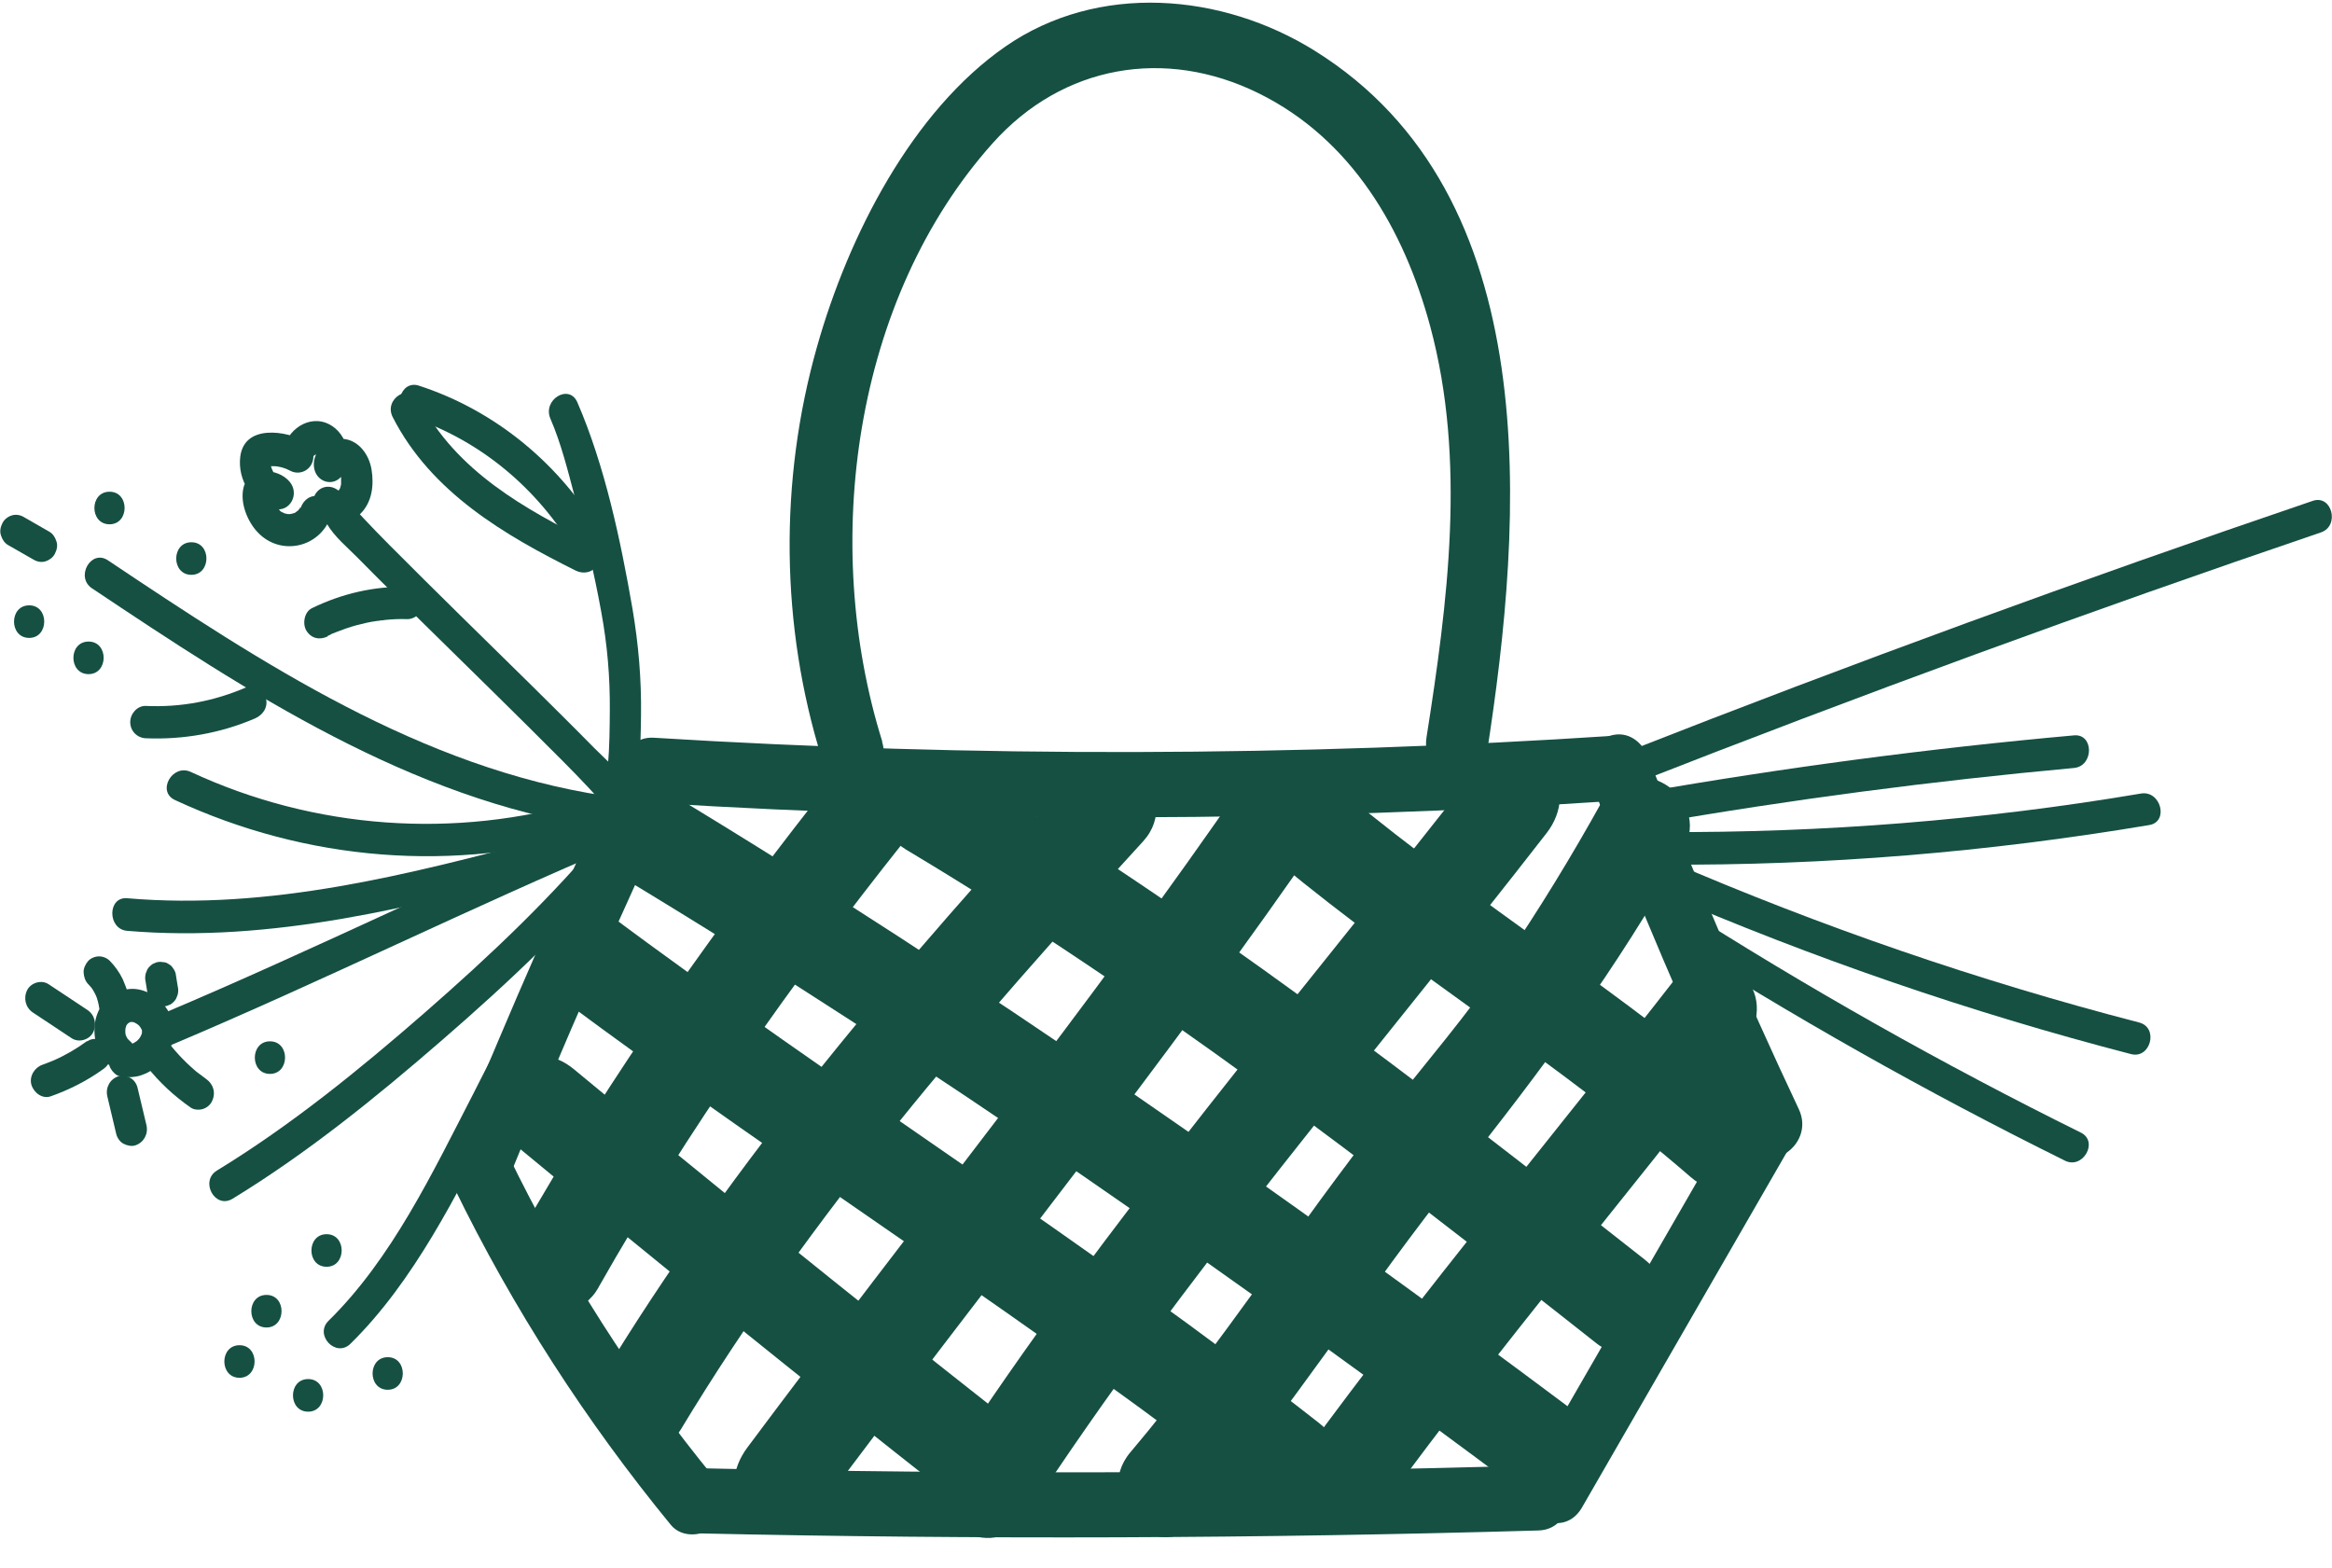 <svg width="58" height="39" viewBox="0 0 58 39" fill="none" xmlns="http://www.w3.org/2000/svg">
<path d="M15.254 20.203C11.493 21.791 7.832 23.612 4.071 25.2C3.612 25.394 3.817 26.179 4.276 25.984C8.037 24.396 11.698 22.575 15.459 20.987C15.918 20.792 15.713 20.008 15.254 20.203Z" fill="#155043"/>
<path d="M13.566 20.851C10.165 21.752 6.703 22.646 3.165 22.341C2.669 22.296 2.669 23.113 3.165 23.152C6.771 23.456 10.308 22.549 13.771 21.628C14.255 21.499 14.05 20.721 13.566 20.844V20.851Z" fill="#155043"/>
<path d="M14.559 19.917C11.32 20.877 7.82 20.63 4.742 19.198C4.288 18.99 3.891 19.684 4.351 19.898C7.627 21.421 11.313 21.719 14.764 20.695C15.242 20.552 15.037 19.768 14.559 19.911V19.917Z" fill="#155043"/>
<path d="M2.998 26.775C3.14 26.794 3.246 26.801 3.388 26.775C3.475 26.762 3.55 26.73 3.631 26.697C3.798 26.619 3.959 26.509 4.071 26.354C4.214 26.159 4.301 25.952 4.319 25.706C4.332 25.511 4.276 25.297 4.177 25.135C3.978 24.811 3.612 24.571 3.233 24.597C3.01 24.617 2.811 24.694 2.65 24.856C2.52 24.98 2.427 25.161 2.383 25.336C2.29 25.732 2.389 26.211 2.7 26.477C2.78 26.548 2.861 26.594 2.973 26.594C3.066 26.594 3.184 26.548 3.246 26.477C3.376 26.328 3.413 26.049 3.246 25.907C3.209 25.874 3.171 25.835 3.14 25.796L3.202 25.881C3.171 25.835 3.146 25.79 3.122 25.738L3.159 25.835C3.134 25.77 3.115 25.712 3.109 25.641L3.122 25.751C3.115 25.68 3.115 25.608 3.122 25.537L3.109 25.647C3.115 25.589 3.134 25.531 3.153 25.472L3.115 25.569C3.134 25.518 3.159 25.472 3.196 25.427L3.134 25.511C3.159 25.479 3.19 25.446 3.227 25.414L3.146 25.479C3.184 25.453 3.221 25.427 3.264 25.407L3.171 25.446C3.215 25.427 3.258 25.414 3.302 25.407L3.196 25.42C3.246 25.42 3.295 25.42 3.345 25.42L3.24 25.407C3.295 25.414 3.351 25.433 3.401 25.453L3.308 25.414C3.364 25.44 3.42 25.472 3.469 25.511L3.388 25.446C3.438 25.485 3.482 25.531 3.519 25.582L3.457 25.498C3.488 25.544 3.519 25.595 3.544 25.647L3.506 25.55C3.525 25.595 3.537 25.641 3.544 25.686L3.531 25.576C3.531 25.628 3.531 25.68 3.531 25.732L3.544 25.621C3.537 25.68 3.519 25.732 3.5 25.79L3.537 25.693C3.513 25.751 3.482 25.809 3.444 25.861L3.506 25.777C3.463 25.835 3.42 25.881 3.364 25.926L3.444 25.861C3.388 25.907 3.333 25.939 3.271 25.971L3.364 25.932C3.302 25.958 3.233 25.978 3.171 25.991L3.277 25.978C3.221 25.984 3.165 25.984 3.109 25.978L3.215 25.991H3.196C3.091 25.971 2.998 25.971 2.898 26.03C2.818 26.081 2.743 26.172 2.718 26.27C2.693 26.373 2.7 26.49 2.755 26.581C2.805 26.665 2.892 26.756 2.985 26.769L2.998 26.775Z" fill="#155043"/>
<path d="M2.166 25.893C1.899 26.088 1.62 26.25 1.322 26.38L1.415 26.341C1.297 26.393 1.173 26.438 1.055 26.483C0.863 26.548 0.72 26.769 0.782 26.983C0.844 27.183 1.055 27.339 1.26 27.268C1.719 27.106 2.16 26.885 2.563 26.594C2.65 26.535 2.712 26.457 2.743 26.354C2.768 26.256 2.756 26.127 2.706 26.043C2.601 25.868 2.352 25.77 2.172 25.9L2.166 25.893Z" fill="#155043"/>
<path d="M2.669 27.268L2.892 28.208C2.917 28.305 2.985 28.402 3.072 28.447C3.159 28.493 3.277 28.519 3.37 28.486C3.575 28.415 3.692 28.208 3.643 27.987L3.419 27.047C3.395 26.95 3.326 26.853 3.239 26.808C3.153 26.762 3.035 26.736 2.942 26.769C2.737 26.84 2.619 27.047 2.669 27.268Z" fill="#155043"/>
<path d="M3.649 26.522C3.959 26.918 4.332 27.261 4.741 27.546C4.822 27.605 4.946 27.611 5.039 27.585C5.132 27.559 5.225 27.488 5.269 27.397C5.374 27.19 5.312 26.97 5.132 26.84C5.045 26.775 4.958 26.71 4.872 26.645L4.952 26.71C4.673 26.483 4.425 26.231 4.201 25.945C4.139 25.868 4.015 25.829 3.928 25.829C3.835 25.829 3.717 25.874 3.655 25.945C3.593 26.017 3.537 26.127 3.543 26.231C3.543 26.341 3.587 26.431 3.655 26.516L3.649 26.522Z" fill="#155043"/>
<path d="M2.178 25.122L1.21 24.48C1.037 24.364 0.776 24.435 0.677 24.623C0.577 24.824 0.633 25.057 0.813 25.18L1.781 25.822C1.955 25.939 2.216 25.868 2.315 25.68C2.414 25.479 2.358 25.245 2.178 25.122Z" fill="#155043"/>
<path d="M3.228 24.993C3.215 24.882 3.203 24.772 3.172 24.669C3.141 24.565 3.097 24.461 3.054 24.357C2.973 24.189 2.862 24.033 2.737 23.904C2.669 23.832 2.564 23.787 2.464 23.787C2.365 23.787 2.253 23.832 2.191 23.904C2.129 23.975 2.073 24.085 2.08 24.189C2.086 24.293 2.117 24.396 2.191 24.474C2.235 24.519 2.272 24.565 2.309 24.61L2.247 24.526C2.315 24.617 2.371 24.72 2.415 24.831L2.377 24.733C2.421 24.843 2.452 24.96 2.471 25.083L2.458 24.973V24.986C2.458 25.044 2.471 25.096 2.495 25.142C2.514 25.194 2.539 25.232 2.576 25.271C2.644 25.343 2.756 25.394 2.849 25.388C2.942 25.381 3.054 25.349 3.122 25.271C3.184 25.2 3.246 25.09 3.234 24.986L3.228 24.993Z" fill="#155043"/>
<path d="M4.419 24.526L4.369 24.215C4.357 24.163 4.332 24.117 4.301 24.079C4.276 24.033 4.239 24.001 4.189 23.975C4.146 23.942 4.096 23.93 4.046 23.93C3.997 23.917 3.941 23.923 3.891 23.936L3.798 23.975C3.742 24.014 3.693 24.059 3.662 24.117L3.624 24.215C3.606 24.286 3.606 24.357 3.624 24.429L3.674 24.74C3.686 24.792 3.711 24.837 3.742 24.876C3.767 24.921 3.804 24.954 3.854 24.98C3.897 25.012 3.947 25.025 3.997 25.025C4.046 25.038 4.102 25.031 4.152 25.018L4.245 24.98C4.301 24.941 4.35 24.895 4.381 24.837L4.419 24.74C4.437 24.669 4.437 24.597 4.419 24.526Z" fill="#155043"/>
<path d="M6.715 26.71C7.211 26.71 7.218 25.9 6.715 25.9C6.212 25.9 6.212 26.71 6.715 26.71Z" fill="#155043"/>
<path d="M15.055 19.794C10.475 19.101 6.51 16.495 2.681 13.934C2.259 13.656 1.868 14.356 2.29 14.634C6.168 17.227 10.209 19.872 14.851 20.572C15.341 20.643 15.552 19.865 15.055 19.788V19.794Z" fill="#155043"/>
<path d="M6.137 17.091C5.324 17.441 4.499 17.597 3.624 17.558C3.413 17.551 3.239 17.752 3.239 17.96C3.239 18.187 3.419 18.355 3.624 18.362C4.549 18.401 5.486 18.238 6.342 17.869C6.535 17.785 6.671 17.597 6.615 17.37C6.566 17.175 6.336 17 6.137 17.085V17.091Z" fill="#155043"/>
<path d="M8.142 15.821C8.142 15.821 8.284 15.756 8.228 15.775C8.266 15.762 8.303 15.743 8.34 15.73C8.427 15.698 8.514 15.665 8.601 15.633C8.768 15.574 8.942 15.529 9.116 15.49C9.197 15.471 9.283 15.458 9.37 15.445C9.42 15.438 9.42 15.438 9.383 15.445C9.408 15.445 9.432 15.438 9.463 15.432C9.501 15.432 9.544 15.425 9.581 15.419C9.767 15.399 9.947 15.393 10.134 15.399C10.338 15.399 10.531 15.211 10.518 14.998C10.506 14.784 10.351 14.596 10.134 14.596C9.308 14.576 8.501 14.764 7.757 15.127C7.571 15.218 7.515 15.51 7.62 15.685C7.744 15.886 7.955 15.924 8.154 15.827L8.142 15.821Z" fill="#155043"/>
<path d="M15.546 19.451C15.36 19.127 15.031 18.861 14.776 18.601C14.261 18.076 13.74 17.564 13.219 17.046C12.033 15.879 10.842 14.719 9.669 13.539C9.458 13.325 9.241 13.105 9.036 12.884C8.974 12.82 8.912 12.748 8.85 12.677C8.831 12.651 8.806 12.625 8.788 12.606C8.732 12.534 8.844 12.697 8.8 12.619C8.546 12.171 7.875 12.58 8.13 13.027C8.316 13.351 8.645 13.617 8.899 13.876C9.415 14.401 9.936 14.913 10.457 15.432C11.642 16.599 12.834 17.759 14.007 18.939C14.218 19.152 14.435 19.373 14.64 19.593C14.702 19.658 14.764 19.729 14.826 19.801C14.845 19.826 14.87 19.852 14.888 19.872C14.944 19.943 14.832 19.781 14.876 19.859C15.13 20.306 15.8 19.898 15.546 19.451Z" fill="#155043"/>
<path d="M15.589 20.611C15.912 19.742 15.93 18.712 15.943 17.798C15.955 16.884 15.88 16.028 15.732 15.147C15.434 13.435 15.049 11.601 14.36 10.007C14.155 9.533 13.485 9.942 13.69 10.415C13.957 11.031 14.124 11.711 14.298 12.366C14.552 13.312 14.782 14.265 14.956 15.231C15.105 16.041 15.173 16.838 15.167 17.662C15.161 18.556 15.154 19.554 14.838 20.397C14.658 20.883 15.403 21.09 15.589 20.611Z" fill="#155043"/>
<path d="M15.13 20.617C13.758 22.29 12.176 23.78 10.556 25.194C8.936 26.607 7.23 27.994 5.393 29.115C4.964 29.381 5.349 30.081 5.784 29.815C7.633 28.687 9.346 27.3 10.99 25.874C12.635 24.448 14.273 22.912 15.676 21.201C15.998 20.805 15.452 20.228 15.13 20.63V20.617Z" fill="#155043"/>
<path d="M15.024 21.24C13.746 23.08 12.815 25.18 11.785 27.177C10.755 29.173 9.749 31.299 8.173 32.849C7.807 33.205 8.359 33.782 8.719 33.419C10.302 31.863 11.357 29.711 12.374 27.734C13.392 25.757 14.379 23.528 15.688 21.648C15.98 21.227 15.31 20.818 15.018 21.24H15.024Z" fill="#155043"/>
<path d="M0.726 15.866C1.222 15.866 1.228 15.056 0.726 15.056C0.223 15.056 0.223 15.866 0.726 15.866Z" fill="#155043"/>
<path d="M1.222 13.222L0.589 12.858C0.503 12.807 0.391 12.787 0.292 12.82C0.205 12.845 0.105 12.917 0.062 13.008C0.012 13.105 -0.012 13.215 0.025 13.319C0.056 13.416 0.112 13.507 0.205 13.559L0.838 13.921C0.925 13.973 1.036 13.993 1.136 13.96C1.222 13.934 1.322 13.863 1.365 13.772C1.415 13.675 1.44 13.565 1.402 13.461C1.371 13.364 1.316 13.273 1.222 13.222Z" fill="#155043"/>
<path d="M2.725 13.04C3.221 13.04 3.227 12.23 2.725 12.23C2.222 12.23 2.222 13.04 2.725 13.04Z" fill="#155043"/>
<path d="M4.76 14.297C5.256 14.297 5.262 13.487 4.76 13.487C4.257 13.487 4.257 14.297 4.76 14.297Z" fill="#155043"/>
<path d="M2.203 16.767C2.7 16.767 2.706 15.957 2.203 15.957C1.7 15.957 1.7 16.767 2.203 16.767Z" fill="#155043"/>
<path d="M5.957 34.268C6.454 34.268 6.46 33.458 5.957 33.458C5.454 33.458 5.454 34.268 5.957 34.268Z" fill="#155043"/>
<path d="M6.628 33.017C7.124 33.017 7.131 32.207 6.628 32.207C6.125 32.207 6.125 33.017 6.628 33.017Z" fill="#155043"/>
<path d="M8.123 31.507C8.62 31.507 8.626 30.697 8.123 30.697C7.62 30.697 7.62 31.507 8.123 31.507Z" fill="#155043"/>
<path d="M7.664 35.111C8.161 35.111 8.167 34.3 7.664 34.3C7.161 34.3 7.161 35.111 7.664 35.111Z" fill="#155043"/>
<path d="M14.721 13.494C13.07 12.671 11.338 11.718 10.438 9.968C10.203 9.507 9.532 9.916 9.768 10.376C10.724 12.249 12.555 13.312 14.323 14.194C14.51 14.284 14.739 14.246 14.857 14.051C14.956 13.876 14.907 13.591 14.721 13.494Z" fill="#155043"/>
<path d="M14.968 13.319C13.944 11.543 12.312 10.207 10.419 9.592C9.941 9.436 9.737 10.22 10.214 10.376C11.915 10.933 13.379 12.139 14.304 13.734C14.559 14.181 15.235 13.772 14.974 13.325L14.968 13.319Z" fill="#155043"/>
<path d="M7.466 12.632C7.497 12.541 7.447 12.664 7.435 12.684C7.484 12.606 7.404 12.709 7.391 12.722C7.459 12.658 7.354 12.742 7.335 12.755C7.298 12.774 7.298 12.774 7.335 12.755C7.317 12.761 7.292 12.768 7.273 12.774C7.255 12.774 7.23 12.787 7.211 12.787C7.261 12.787 7.261 12.781 7.217 12.787C7.186 12.787 7.155 12.787 7.118 12.787C7.211 12.787 7.087 12.774 7.062 12.768C7.137 12.794 7.013 12.735 6.994 12.729C6.957 12.703 6.957 12.703 6.994 12.729C6.975 12.716 6.957 12.697 6.944 12.677C6.926 12.658 6.913 12.638 6.895 12.625C6.92 12.658 6.92 12.658 6.895 12.619C6.876 12.586 6.857 12.554 6.845 12.521C6.826 12.476 6.826 12.476 6.845 12.521C6.839 12.495 6.833 12.476 6.826 12.45C6.82 12.424 6.814 12.405 6.808 12.379C6.808 12.424 6.808 12.424 6.808 12.379C6.808 12.353 6.808 12.327 6.808 12.307C6.584 12.502 6.529 12.586 6.659 12.541C6.615 12.547 6.615 12.554 6.659 12.547C6.615 12.547 6.615 12.547 6.659 12.554C6.591 12.521 6.609 12.521 6.659 12.573L7.037 11.899C7.006 11.893 6.969 11.88 6.938 11.873C7.013 11.899 6.926 11.86 6.907 11.854C6.839 11.815 6.926 11.886 6.876 11.828C6.851 11.802 6.826 11.776 6.802 11.75C6.851 11.815 6.789 11.731 6.783 11.711C6.771 11.685 6.746 11.614 6.764 11.679C6.752 11.646 6.746 11.607 6.733 11.575C6.752 11.659 6.733 11.549 6.733 11.523C6.733 11.504 6.733 11.484 6.733 11.471C6.733 11.517 6.733 11.523 6.733 11.491C6.746 11.439 6.733 11.465 6.69 11.562C6.603 11.607 6.578 11.627 6.628 11.607C6.646 11.607 6.665 11.601 6.678 11.595C6.653 11.595 6.653 11.595 6.678 11.595C6.721 11.595 6.764 11.595 6.808 11.595C6.938 11.595 7.093 11.64 7.211 11.705C7.472 11.847 7.788 11.672 7.795 11.355C7.795 11.277 7.788 11.394 7.795 11.348C7.801 11.303 7.751 11.413 7.801 11.342C7.77 11.387 7.782 11.342 7.801 11.342L7.826 11.316C7.795 11.342 7.788 11.342 7.813 11.329C7.826 11.309 7.9 11.296 7.819 11.316C7.838 11.316 7.863 11.303 7.881 11.296C7.807 11.309 7.894 11.309 7.857 11.296C7.832 11.296 7.832 11.296 7.857 11.296C7.888 11.303 7.875 11.296 7.832 11.283C7.869 11.316 7.844 11.29 7.832 11.27C7.832 11.27 7.894 11.342 7.863 11.296C7.832 11.251 7.881 11.329 7.881 11.335C7.869 11.309 7.857 11.277 7.875 11.329C7.875 11.283 7.906 11.413 7.875 11.329C7.875 11.361 7.863 11.419 7.881 11.329C7.881 11.348 7.869 11.368 7.869 11.387C7.881 11.322 7.881 11.361 7.857 11.4L8.577 11.607C8.577 11.562 8.577 11.569 8.57 11.633C8.57 11.659 8.552 11.679 8.539 11.698C8.521 11.724 8.521 11.724 8.539 11.698C8.502 11.731 8.496 11.737 8.521 11.724C8.545 11.711 8.539 11.718 8.496 11.737C8.539 11.724 8.533 11.724 8.477 11.737C8.552 11.737 8.434 11.718 8.415 11.711C8.446 11.731 8.452 11.737 8.434 11.718C8.415 11.698 8.415 11.705 8.446 11.731C8.428 11.698 8.421 11.698 8.434 11.718C8.446 11.731 8.452 11.75 8.459 11.763C8.421 11.692 8.459 11.783 8.471 11.802C8.471 11.828 8.483 11.847 8.483 11.873C8.483 11.834 8.483 11.828 8.483 11.86C8.483 11.899 8.483 11.938 8.483 11.977C8.483 11.996 8.483 12.016 8.483 12.035C8.49 11.996 8.483 11.996 8.483 12.048C8.471 12.087 8.465 12.126 8.452 12.165C8.477 12.1 8.428 12.197 8.421 12.204C8.44 12.178 8.44 12.178 8.421 12.197C8.403 12.217 8.403 12.217 8.434 12.191C8.397 12.21 8.397 12.217 8.434 12.191L8.403 12.204C8.452 12.204 8.452 12.204 8.403 12.204H8.372C8.372 12.204 8.421 12.204 8.44 12.223C8.403 12.197 8.403 12.204 8.44 12.223C8.285 12.074 8.043 12.061 7.894 12.223C7.751 12.372 7.739 12.645 7.894 12.794C8.198 13.085 8.663 13.072 8.961 12.781C9.259 12.489 9.303 12.061 9.241 11.679C9.178 11.296 8.912 10.94 8.521 10.914C8.161 10.895 7.776 11.193 7.807 11.595C7.838 11.996 8.31 12.139 8.527 11.802C8.819 11.355 8.589 10.7 8.111 10.518C7.59 10.324 7.044 10.784 7.031 11.335L7.615 10.985C7.124 10.713 6.082 10.544 5.976 11.355C5.902 11.938 6.274 12.528 6.826 12.658C7.211 12.748 7.459 12.288 7.205 11.983C6.913 11.633 6.193 11.588 6.057 12.126C5.964 12.508 6.156 12.975 6.411 13.241C6.975 13.837 7.95 13.63 8.229 12.845C8.297 12.645 8.148 12.392 7.956 12.346C7.739 12.295 7.553 12.418 7.478 12.632H7.466Z" fill="#155043"/>
<path d="M9.644 34.566C10.14 34.566 10.146 33.756 9.644 33.756C9.141 33.756 9.141 34.566 9.644 34.566Z" fill="#155043"/>
<path d="M12.691 29.212C14.007 25.978 15.409 22.789 16.898 19.632C17.339 18.699 15.999 17.875 15.558 18.815C14.069 21.965 12.666 25.161 11.351 28.395C11.189 28.797 11.233 29.264 11.63 29.504C11.959 29.705 12.523 29.621 12.691 29.212Z" fill="#155043"/>
<path d="M16.266 19.969C24.234 20.462 32.221 20.449 40.183 19.917C41.176 19.852 41.182 18.232 40.183 18.297C32.221 18.822 24.234 18.841 16.266 18.349C15.266 18.284 15.273 19.911 16.266 19.969Z" fill="#155043"/>
<path d="M39.512 19.288C40.698 22.374 41.995 25.414 43.397 28.402C43.838 29.335 45.178 28.519 44.738 27.585C43.391 24.727 42.144 21.816 41.008 18.861C40.853 18.452 40.493 18.167 40.052 18.297C39.686 18.401 39.351 18.887 39.512 19.295V19.288Z" fill="#155043"/>
<path d="M11.294 29.536C12.759 32.55 14.583 35.364 16.687 37.93C16.96 38.261 17.506 38.222 17.786 37.93C18.102 37.6 18.059 37.12 17.786 36.783C15.762 34.32 14.037 31.61 12.635 28.72C12.182 27.793 10.841 28.609 11.294 29.536Z" fill="#155043"/>
<path d="M43.292 27.508C41.529 30.567 39.767 33.62 38.004 36.679C37.489 37.574 38.83 38.391 39.345 37.496C41.107 34.437 42.87 31.384 44.632 28.324C45.147 27.43 43.807 26.613 43.292 27.508Z" fill="#155043"/>
<path d="M17.358 38.138C24.327 38.293 31.296 38.267 38.265 38.066C39.264 38.034 39.264 36.414 38.265 36.446C31.296 36.653 24.327 36.673 17.358 36.517C16.359 36.498 16.359 38.118 17.358 38.138Z" fill="#155043"/>
<path d="M14.882 32.025C17.109 28.097 19.697 24.435 22.49 20.922C22.893 20.416 22.962 19.697 22.49 19.204C22.074 18.77 21.249 18.699 20.845 19.204C17.929 22.873 15.204 26.691 12.877 30.794C12.114 32.142 14.124 33.367 14.888 32.019L14.882 32.025Z" fill="#155043"/>
<path d="M16.93 35.558C20.163 30.198 24.253 25.492 28.429 20.928C29.466 19.794 27.821 18.076 26.785 19.211C22.472 23.93 18.258 28.804 14.919 34.333C14.119 35.662 16.129 36.88 16.93 35.558Z" fill="#155043"/>
<path d="M20.231 37.729C24.488 32.006 28.975 26.464 33.021 20.572C33.387 20.034 33.108 19.224 32.605 18.906C32.022 18.543 31.377 18.809 31.011 19.34C27.082 25.064 22.726 30.45 18.586 36.005C18.195 36.53 18.108 37.211 18.586 37.723C18.984 38.144 19.846 38.242 20.231 37.723V37.729Z" fill="#155043"/>
<path d="M25.537 37.703C29.441 31.714 34.108 26.334 38.47 20.715C38.867 20.202 38.942 19.502 38.47 18.997C38.067 18.562 37.223 18.491 36.826 18.997C32.333 24.772 27.542 30.314 23.526 36.478C22.683 37.775 24.699 38.993 25.537 37.703Z" fill="#155043"/>
<path d="M29.763 37.84C32.084 35.091 34.027 32.038 36.267 29.225C38.327 26.639 40.245 24.059 41.865 21.142C42.616 19.788 40.605 18.562 39.854 19.917C39.103 21.272 38.278 22.627 37.397 23.917C36.515 25.206 35.435 26.47 34.43 27.741C32.264 30.489 30.372 33.451 28.113 36.122C27.126 37.289 28.764 39.013 29.757 37.84H29.763Z" fill="#155043"/>
<path d="M34.455 37.379C37.31 33.484 40.413 29.802 43.367 25.991C43.764 25.479 43.844 24.772 43.367 24.273C42.957 23.845 42.119 23.761 41.722 24.273C38.638 28.24 35.417 32.09 32.444 36.154C32.059 36.673 32.37 37.516 32.86 37.82C33.462 38.183 34.07 37.904 34.455 37.386V37.379Z" fill="#155043"/>
<path d="M12.623 28.318C16.272 31.338 19.952 34.307 23.67 37.23C24.172 37.626 24.973 37.315 25.265 36.796C25.612 36.174 25.351 35.532 24.849 35.13C21.293 32.33 17.762 29.485 14.274 26.594C13.784 26.185 13.107 26.095 12.629 26.594C12.226 27.015 12.133 27.903 12.629 28.311L12.623 28.318Z" fill="#155043"/>
<path d="M13.845 24.753C19.691 29.128 25.878 32.985 31.631 37.496C32.14 37.892 32.928 37.574 33.226 37.062C33.58 36.446 33.307 35.791 32.81 35.396C27.057 30.885 20.87 27.028 15.024 22.653C13.802 21.739 12.641 23.845 13.851 24.753H13.845Z" fill="#155043"/>
<path d="M15.34 21.739C23.191 26.47 30.725 31.773 38.091 37.282C39.314 38.196 40.474 36.09 39.264 35.182C31.898 29.672 24.364 24.377 16.513 19.639C15.216 18.854 14.043 20.954 15.34 21.739Z" fill="#155043"/>
<path d="M22.509 21.116C28.578 24.74 34.157 29.031 39.724 33.425C40.227 33.821 41.021 33.503 41.319 32.991C41.673 32.375 41.4 31.721 40.903 31.325C35.33 26.931 29.758 22.64 23.688 19.016C22.385 18.238 21.212 20.339 22.515 21.116H22.509Z" fill="#155043"/>
<path d="M31.805 21.46C35.125 24.208 38.793 26.451 42.051 29.277C42.535 29.698 43.224 29.77 43.696 29.277C44.111 28.843 44.18 27.981 43.696 27.559C40.431 24.733 36.77 22.491 33.45 19.742C32.959 19.334 32.283 19.243 31.805 19.742C31.402 20.164 31.309 21.052 31.805 21.46Z" fill="#155043"/>
<path d="M21.944 18.446C20.405 13.526 21.224 7.44 24.687 3.564C26.437 1.606 28.988 1.178 31.302 2.319C33.617 3.46 34.92 5.703 35.572 8.12C36.472 11.458 36.006 14.985 35.479 18.342C35.318 19.36 36.813 19.801 36.974 18.77C37.899 12.852 38.464 4.853 32.699 1.262C30.39 -0.177 27.312 -0.442 25.003 1.159C22.695 2.76 21.106 5.839 20.318 8.632C19.375 11.964 19.412 15.574 20.442 18.874C20.752 19.859 22.248 19.438 21.938 18.446H21.944Z" fill="#155043"/>
<path d="M41.046 20.494C44.539 19.885 48.058 19.425 51.583 19.101C52.08 19.055 52.08 18.245 51.583 18.29C47.984 18.614 44.403 19.088 40.835 19.71C40.344 19.794 40.549 20.578 41.039 20.494H41.046Z" fill="#155043"/>
<path d="M41.338 21.505C45.396 21.531 49.449 21.194 53.458 20.52C53.948 20.436 53.743 19.658 53.253 19.736C49.312 20.403 45.328 20.715 41.338 20.695C40.841 20.695 40.835 21.505 41.338 21.505Z" fill="#155043"/>
<path d="M41.275 22.186C45.086 23.832 49.002 25.18 53.004 26.218C53.488 26.341 53.693 25.563 53.209 25.433C49.206 24.396 45.29 23.048 41.48 21.402C41.021 21.201 40.816 21.985 41.275 22.186Z" fill="#155043"/>
<path d="M41.306 23.191C44.558 25.271 47.916 27.164 51.36 28.869C51.807 29.089 52.204 28.389 51.751 28.169C48.307 26.464 44.949 24.571 41.697 22.491C41.269 22.218 40.878 22.918 41.306 23.191Z" fill="#155043"/>
<path d="M40.599 19.509C46.265 17.286 51.974 15.198 57.727 13.241C58.199 13.079 58 12.295 57.522 12.457C51.769 14.414 46.054 16.501 40.394 18.725C39.928 18.906 40.133 19.69 40.599 19.509Z" fill="#155043"/>
</svg>
